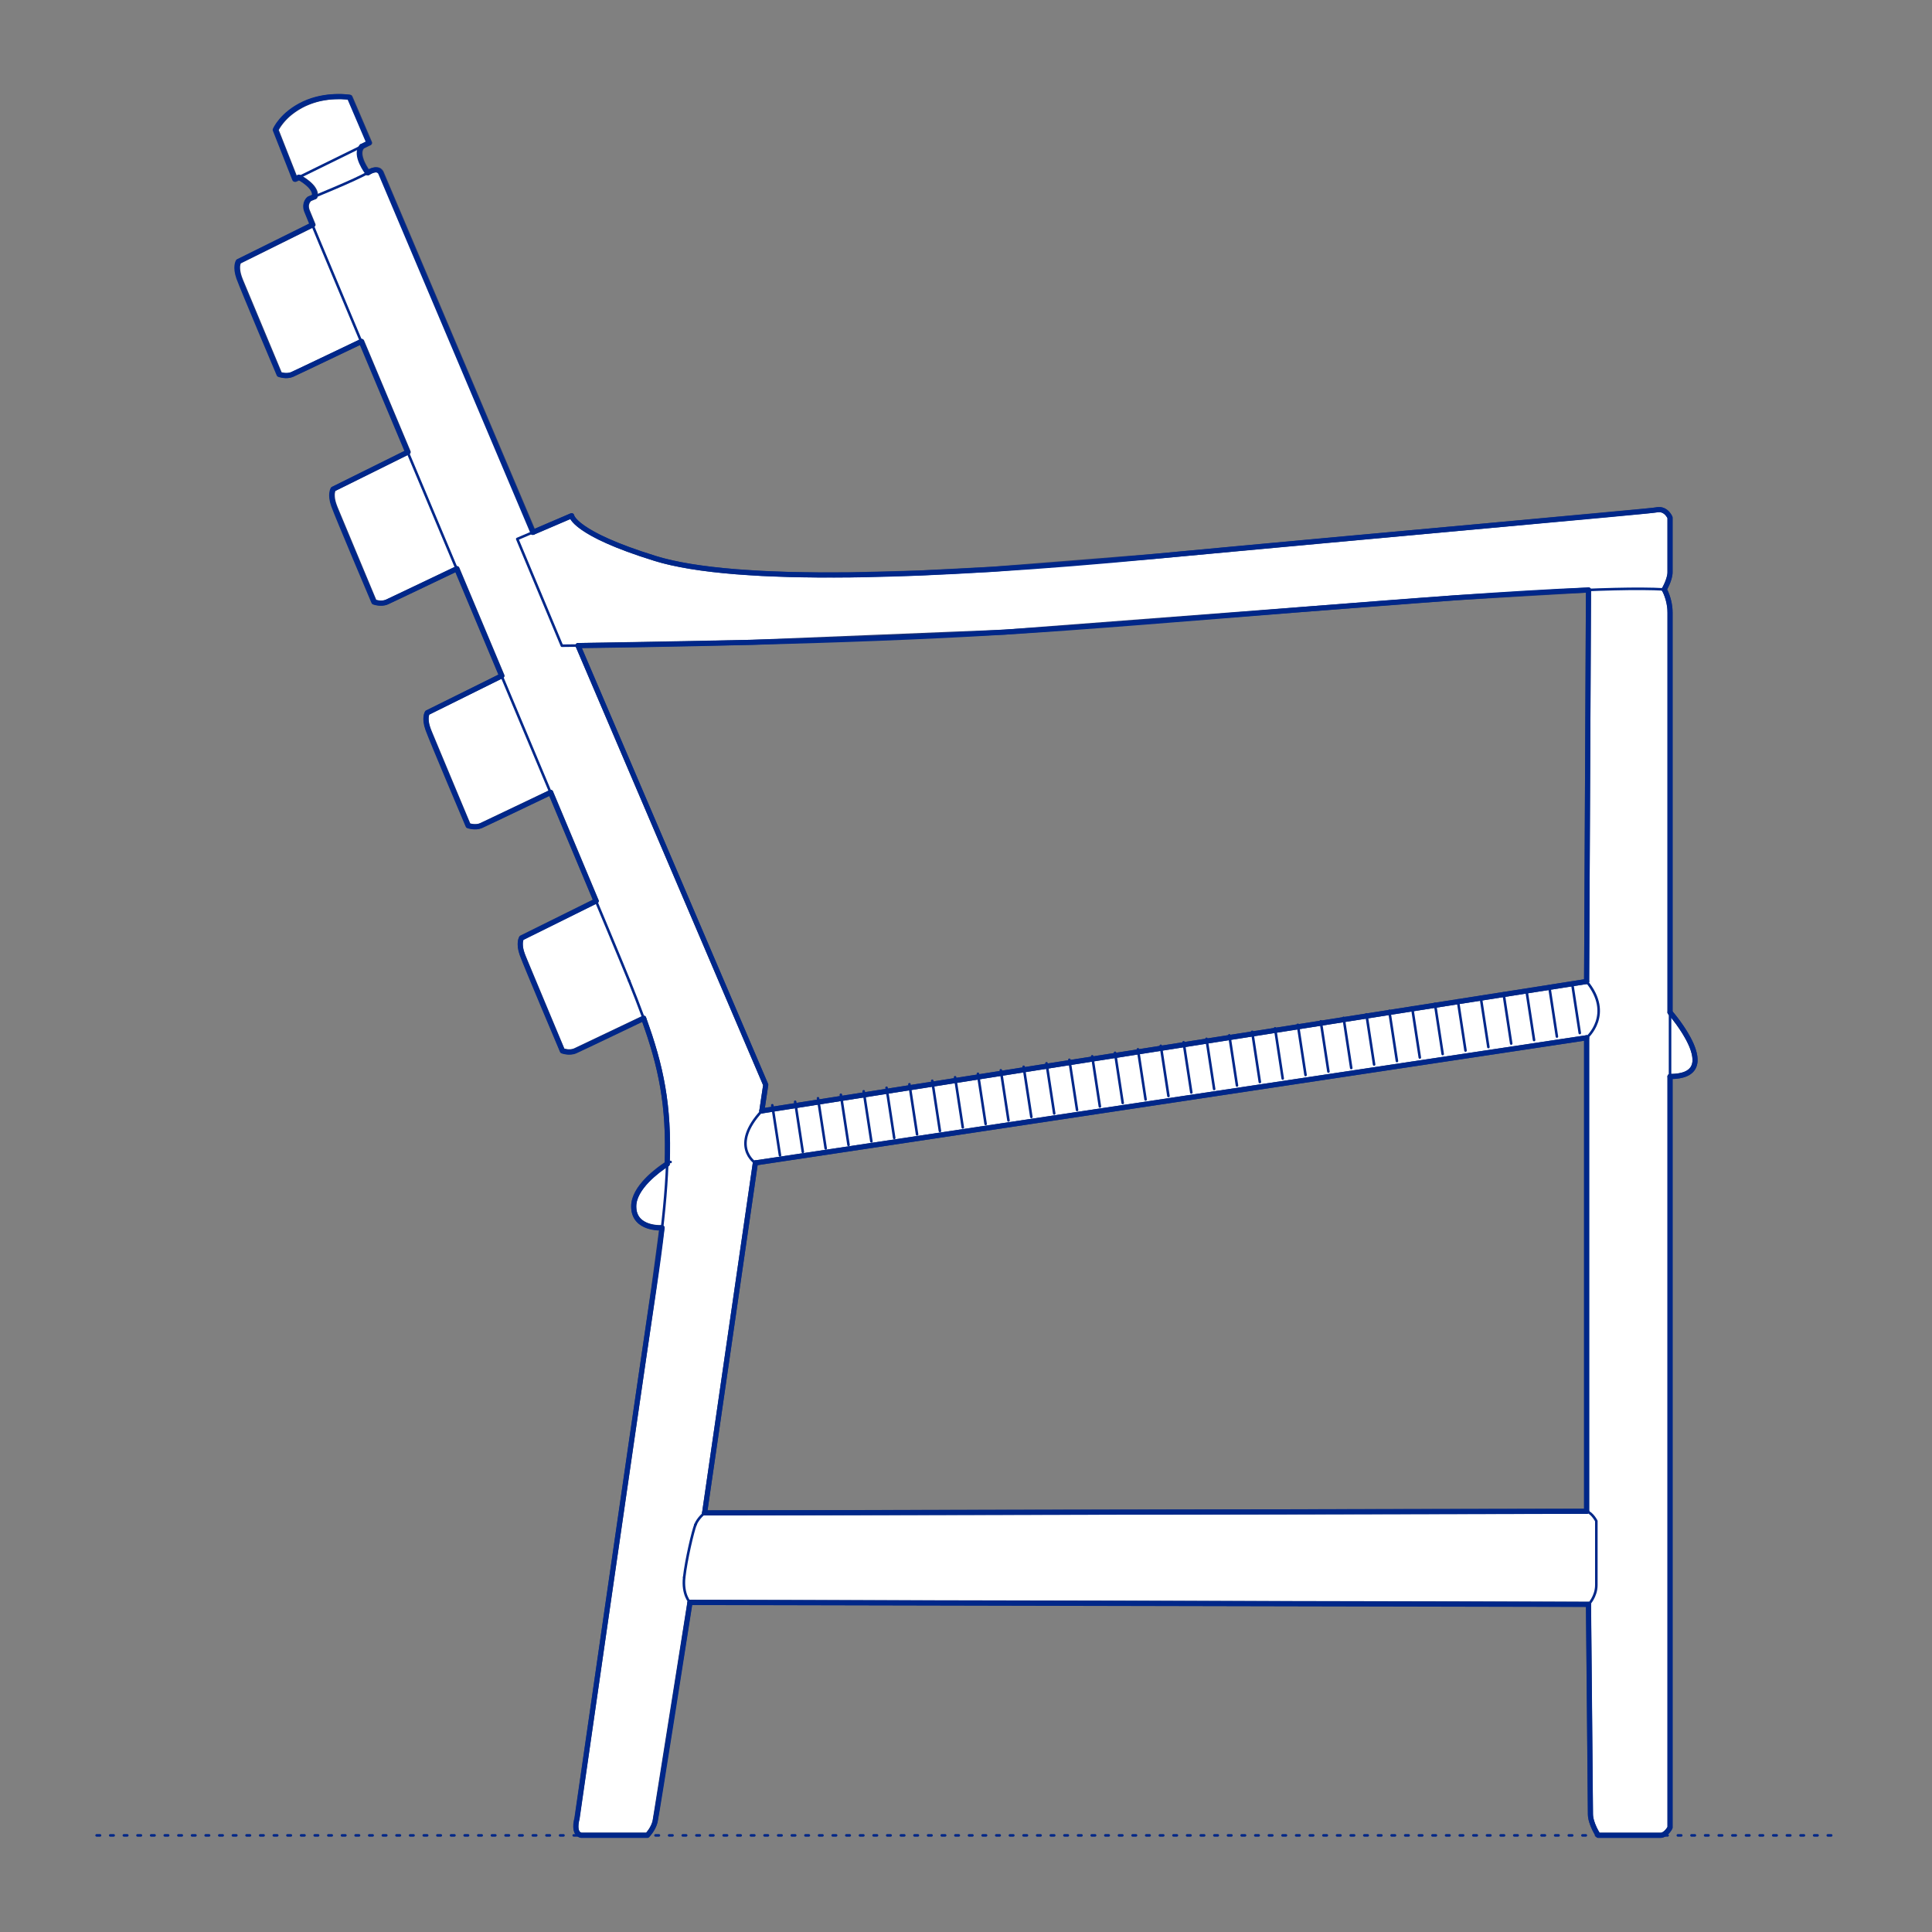 <?xml version="1.0" encoding="UTF-8"?>
<svg xmlns="http://www.w3.org/2000/svg" viewBox="0 0 566.93 566.93">
  <rect x="0" y="0" width="566.93" height="566.93" fill="#808080" stroke="none"/>
  <defs>
    <style>
      .cls-1, .cls-2 {
        stroke-width: .75px;
      }

      .cls-1, .cls-2, .cls-3 {
        fill: none;
        stroke: #002789;
      }

      .cls-1, .cls-2, .cls-3, .cls-4 {
        stroke-linecap: round;
        stroke-linejoin: round;
      }

      .cls-2 {
        stroke-dasharray: 0 0 1 3;
      }

      .cls-3, .cls-4 {
        stroke-width: 1.5px;
      }

      .cls-4 {
        fill: #fff;
        fill-rule: evenodd;
        stroke: #243775;
      }
    </style>
  </defs>
  <g id="Ground_Låst" data-name="Ground Låst">
    <g id="POLYLINE">
      <line class="cls-2" x1="28.35" y1="538.58" x2="538.58" y2="538.58"/>
    </g>
  </g>
  <g id="Blocks_Fill" data-name="Blocks$Fill">
    <g id="HATCH">
      <path class="cls-4" d="M156.36,156.21l11.38-4.88h0s0,0,0,0h0s0,.03,0,.03v.03s.02.03.02.03v.04s.03.05.03.05l.02.05.03.06.03.07.04.08.04.08.05.09.06.1.07.1.08.11.08.11.09.12.1.13.12.13.13.14.14.15.15.15.16.16.18.16.19.17.21.18.22.18.24.19.25.19.55.4.62.42.7.45.78.47.86.49.94.51,1.04.53,1.13.54,1.23.56,1.33.58,1.44.6,3.22,1.24,3.7,1.3,4.22,1.36,1.14.34,1.19.33,1.24.31,1.28.3,2.7.56,2.88.51,3.06.46,3.23.41,3.39.36,3.55.32,7.57.5,8.16.31,8.72.14,9.25-.03,19.95-.52,21.66-1.11,47.37-3.77,97.45-8.97,48.64-4.52.91-.11.3-.04.11-.02h.08s.13-.04.13-.04l.13-.02h.13s.12-.02.12-.02h.12s.06,0,.06,0h.06s.06,0,.06,0h.06s.06,0,.06,0h.06s.06,0,.06,0h.06s.06.01.06.01h.05s.05.02.05.02h.05s.11.03.11.03l.1.02.1.03.1.03.1.03.09.04.09.04.09.04.09.04.08.05.08.05.08.05.08.05.08.05.07.05.07.06.07.06.07.06.07.06.06.06.06.06.06.06.06.06.05.06.05.06.05.06.05.06.09.12.08.12.08.11.07.11.06.1.05.09.05.08.04.07.03.06.04.09v.03s.01,0,.01,0v16.05s0,.11,0,.11v.11s-.01.11-.01.11v.11s-.02.11-.02.11l-.03.22-.04.22-.05.22-.05.22-.06.22-.06.22-.07.22-.07.21-.07.21-.15.41-.16.39-.16.36-.15.33-.14.29-.13.25-.19.35-.07.13.02.03.05.1.08.16.11.22.13.27.14.33.15.38.16.43.16.48.08.26.08.27.07.28.07.29.07.3.06.31.06.31.05.32.05.33.04.34.03.35.02.36v.36s.02.37.02.37v117.26s0,0,0,0h0s0,.01,0,.01l.03.04.13.16.5.6.74.93.91,1.21.49.69.51.74.52.78.51.81.5.84.48.86.23.44.22.44.21.44.2.44.19.44.17.44.16.44.14.44.13.43.06.21.05.21.05.21.04.21.04.21.03.21.03.21.02.2.02.2v.2s.02.2.02.2v.2s0,.19,0,.19v.19s-.02.09-.02.09v.09s-.02.09-.02.09v.09s-.03.09-.03.09l-.02.09-.02.09-.02.09-.02.09-.02.09-.03.09-.03.09-.03.09-.03.08-.03.08-.04.08-.04.08-.04.08-.04.08-.04.08-.04.08-.05.08-.05.08-.05.08-.05.07-.06.07-.06.07-.06.07-.06.07-.06.07-.07.07-.07.07-.07.07-.07.07-.07.06-.08.06-.08.06-.08.06-.08.06-.09.06-.09.06-.09.06-.09.06-.09.05-.1.05-.1.05-.1.05-.1.05-.11.05-.11.05-.11.05-.11.04-.24.08-.25.08-.26.07-.27.07-.28.06-.29.05-.3.05-.31.04-.32.04-.33.03-.35.02-.36.02h-.37s-.38.01-.38.01v220.39s0,0,0,0v.03s-.05.07-.05.07l-.06.11-.09.15-.11.17-.06.09-.07.1-.08.1-.08.1-.09.11-.09.11-.1.11-.1.11-.11.1-.05.05-.06.05-.06.05-.06.05-.06.05-.06.05-.06.05-.06.04-.06.04-.06.04-.07.04-.07.04-.07.04-.07.03-.07.03-.07.03-.07.03-.07.02h-.04s-.04.02-.04.02h-.04s-.04.02-.04.02h-.04s-.04.02-.04.02h-.04s-.04.01-.04.01h-.04s-.04.01-.04.01h-.04s-.04,0-.04,0h-.04s-.04,0-.04,0h-.04s-.04,0-.04,0h-9.75s-8.47,0-8.47,0h0s-.1-.15-.1-.15l-.26-.43-.17-.3-.19-.35-.21-.4-.21-.44-.21-.47-.21-.5-.1-.26-.09-.26-.09-.27-.08-.27-.08-.27-.07-.27-.06-.27-.05-.27-.02-.14-.02-.14-.02-.14v-.14s-.02-.14-.02-.14v-.14s-.01-.13-.01-.13v-.13s-.29-31.82-.29-31.82l-.28-29.68-263.67-.57-10.17,63.96-.06.32v.06s-.07.21-.07.21l-.06.21-.07.2-.07.2-.08.2-.08.19-.09.19-.09.18-.09.18-.09.17-.09.17-.1.16-.19.31-.19.28-.18.25-.17.23-.16.2-.14.16-.11.13-.09.09-.07.08h-19.36s-.06-.01-.06-.01h-.06s-.06-.03-.06-.03l-.06-.02-.05-.02-.05-.02-.05-.02-.05-.02-.05-.02-.05-.02-.05-.02-.04-.03-.04-.03-.04-.03-.04-.03-.04-.03-.04-.03-.04-.03-.04-.03-.04-.03-.03-.04-.03-.04-.03-.04-.03-.04-.03-.04-.03-.04-.03-.04-.03-.04-.03-.04-.02-.04-.02-.04-.02-.04-.02-.05-.02-.05-.02-.05-.02-.05-.02-.05-.02-.05-.02-.05-.02-.05-.03-.1-.03-.1-.02-.1-.02-.11-.02-.11v-.11s-.03-.11-.03-.11v-.11s-.02-.11-.02-.11v-.11s0-.11,0-.11v-.11s0-.22,0-.22v-.22s.03-.21.03-.21l.02-.21.03-.2.03-.19.06-.34.06-.29.05-.22.05-.18h0s0-.02,0-.02l22.53-155.39,2.41-17.95h-.09s-.26.01-.26.01h-.19s-.22,0-.22,0h-.25s-.28-.03-.28-.03l-.3-.02-.33-.03-.34-.05-.36-.06-.37-.07-.19-.04-.19-.05-.19-.05-.19-.05-.19-.06-.19-.06-.19-.07-.19-.07-.19-.08-.19-.09-.19-.09-.19-.1-.19-.1-.18-.11-.18-.12-.09-.06-.09-.06-.09-.06-.09-.07-.09-.07-.08-.07-.08-.07-.08-.07-.08-.07-.08-.08-.08-.08-.08-.08-.08-.08-.07-.08-.07-.09-.07-.09-.07-.09-.07-.09-.07-.09-.06-.1-.06-.1-.06-.1-.06-.1-.06-.1-.05-.11-.05-.11-.05-.11-.05-.11-.05-.12-.04-.12-.04-.12-.04-.12-.04-.13-.03-.13-.03-.13-.03-.13-.03-.14-.02-.14-.02-.14-.02-.14-.02-.15v-.15s-.02-.15-.02-.15v-.15s-.01-.16-.01-.16v-.16s0-.13,0-.13v-.13s.01-.13.01-.13v-.13s.02-.13.02-.13v-.13s.03-.13.03-.13l.02-.13.02-.13.02-.13.05-.26.06-.26.07-.25.08-.25.09-.25.1-.25.1-.25.11-.25.12-.25.12-.24.13-.24.14-.24.14-.24.15-.24.15-.24.16-.23.16-.23.34-.46.36-.45.37-.44.38-.43.39-.42.4-.41.41-.4.41-.38.41-.37.82-.7.8-.64.76-.58.71-.51.64-.44.55-.37.08-3.16v-3.03s-.05-2.92-.05-2.92l-.13-2.82-.2-2.73-.26-2.66-.33-2.6-.4-2.55-.47-2.52-.53-2.5-.6-2.49-.67-2.49-.74-2.51-.8-2.54-1.8-5.23-.05.03h0s-20,9.52-20,9.52l-.08.03-.08.03-.08.03-.08.03-.08.03-.08.02-.08.02-.08.02-.08.02-.08.02-.08.02h-.08s-.08.03-.08.03h-.08s-.16.03-.16.03h-.16s-.16.02-.16.02h-.16s-.16,0-.16,0h-.15s-.15-.02-.15-.02h-.15s-.14-.03-.14-.03l-.14-.02-.13-.02-.24-.05-.21-.05-.18-.05-.15-.04-.11-.03-.09-.03h0s0,0,0,0l-11.49-27.52-.32-.85-.1-.3-.09-.29-.08-.28-.07-.27-.06-.26-.05-.25-.04-.24-.03-.23-.02-.22-.02-.21v-.2s-.01-.19-.01-.19v-.18s.01-.17.01-.17v-.16s.03-.15.03-.15l.02-.14.02-.13.02-.12.03-.11.03-.1.03-.1.03-.09.03-.08.03-.07.02-.06.02-.05.02-.04.02-.03v-.02s.02-.01.02-.01h0s21.88-10.85,21.88-10.85l-13.34-31.84-.42.2h0s-19.99,9.52-19.99,9.52l-.08.03-.08.03-.08.03-.08.03-.08.03-.08.02-.08.02-.08.02-.08.02-.08.02-.08.02h-.08s-.08.03-.08.03h-.08s-.16.03-.16.03h-.16s-.16.02-.16.02h-.16s-.16,0-.16,0h-.15s-.15-.02-.15-.02h-.15s-.14-.03-.14-.03l-.14-.02-.13-.02-.24-.05-.21-.05-.18-.05-.15-.04-.11-.03-.09-.03h0s0,0,0,0l-11.49-27.52-.32-.85-.1-.3-.09-.29-.08-.28-.07-.27-.06-.26-.05-.25-.04-.24-.03-.23-.02-.22-.02-.21v-.2s-.01-.19-.01-.19v-.18s.01-.17.01-.17v-.16s.03-.15.03-.15l.02-.14.02-.13.02-.12.03-.11.03-.1.03-.1.03-.09.03-.08.03-.07.02-.06.02-.05.02-.04.02-.03v-.02s.02-.01.02-.01h0s21.85-10.83,21.85-10.83l-13.19-31.42-.48.23h0s-20,9.52-20,9.52l-.08.03-.08.03-.08.03-.08.03-.08.03-.08.02-.08.02-.08.02-.08.02-.08.02-.08.02h-.08s-.08.03-.08.03h-.08s-.16.03-.16.03h-.16s-.16.02-.16.02h-.16s-.16,0-.16,0h-.15s-.15-.02-.15-.02h-.15s-.14-.03-.14-.03l-.14-.02-.13-.02-.24-.05-.21-.05-.18-.05-.15-.04-.11-.03-.09-.03h0s0,0,0,0l-11.48-27.52-.32-.85-.1-.3-.09-.29-.08-.28-.07-.27-.06-.26-.05-.25-.04-.24-.03-.23-.02-.22-.02-.21v-.2s-.01-.19-.01-.19v-.18s.01-.17.01-.17v-.16s.03-.15.03-.15l.02-.14.02-.13.02-.12.03-.11.03-.1.03-.1.03-.09.03-.08.03-.07.02-.06.02-.05.02-.04.02-.03v-.02s.02-.01.02-.01h0s21.9-10.86,21.9-10.86l-13.63-32.46-.29.14h0s-20,9.52-20,9.52l-.08.03-.08.03-.08.03-.08.03-.08.03-.08.02-.08.02-.08.02-.08.02-.08.02-.08.02h-.08s-.08.03-.08.03h-.08s-.16.03-.16.03h-.16s-.16.02-.16.02h-.16s-.16,0-.16,0h-.15s-.15-.02-.15-.02h-.15s-.14-.03-.14-.03l-.14-.02-.13-.02-.24-.05-.21-.05-.18-.05-.15-.04-.11-.03-.09-.03h0s0,0,0,0l-11.49-27.52-.32-.85-.1-.3-.09-.29-.08-.28-.07-.27-.06-.26-.05-.25-.04-.24-.03-.23-.02-.22-.02-.21v-.2s-.01-.19-.01-.19v-.18s.01-.17.01-.17v-.16s.03-.15.03-.15l.02-.14.02-.13.02-.12.03-.11.03-.1.03-.1.03-.09.03-.08.03-.07.02-.06.02-.05.02-.04.02-.03v-.02s.02-.01.02-.01h0s21.75-10.78,21.75-10.78l-1.68-4.07-.04-.11v-.02s-.04-.11-.04-.11l-.03-.1-.03-.1-.02-.1-.02-.1-.02-.1-.02-.1v-.09s-.02-.09-.02-.09v-.09s-.01-.09-.01-.09v-.09s0-.09,0-.09v-.08s0-.08,0-.08v-.08s.01-.08.01-.08v-.08s.02-.08.02-.08v-.07s.03-.07.03-.07l.02-.07.02-.07.02-.07.02-.07.02-.06.02-.06.02-.06.02-.06.03-.06.03-.06.03-.05.03-.05.03-.05.03-.05.03-.05.03-.05.03-.04.03-.04.03-.04.06-.08.06-.07.05-.06.05-.06.05-.05.04-.04.04-.04.03-.03.03-.02.02-.02h.02s0-.01,0-.01h0s1.53-.63,1.53-.63l.02-.07v-.07s.03-.07.03-.07v-.07s.02-.07.02-.07v-.07s.01-.07.01-.07v-.07s0-.07,0-.07v-.07s0-.06,0-.06v-.06s-.01-.06-.01-.06v-.06s-.02-.06-.02-.06v-.06s-.02-.06-.02-.06v-.06s-.03-.06-.03-.06l-.02-.06-.02-.06-.02-.06-.02-.06-.02-.06-.02-.06-.03-.06-.03-.06-.03-.06-.03-.06-.03-.06-.07-.12-.07-.12-.07-.12-.08-.12-.08-.12-.09-.12-.09-.12-.09-.11-.1-.11-.1-.11-.1-.11-.21-.21-.22-.21-.22-.2-.22-.19-.23-.18-.23-.18-.22-.17-.43-.3-.4-.26-.35-.22-.29-.17-.33-.18-1.17.57h0s-5.72-14.51-5.72-14.51h0s.02-.05.02-.05l.07-.15.06-.11.07-.13.08-.15.1-.17.11-.19.13-.2.14-.22.16-.23.18-.25.2-.26.21-.27.23-.28.25-.29.27-.3.29-.31.31-.31.33-.32.35-.32.38-.32.4-.32.42-.32.44-.32.47-.32.49-.32.52-.31.54-.31.57-.3.6-.29.61-.27.61-.25.61-.23.61-.21.6-.19.6-.17.59-.15.59-.13.58-.11.57-.1.56-.08.55-.07.53-.06.52-.04.5-.03.48-.02.91-.02h.82s.72.04.72.04l.62.04.5.05.37.04.3.04h0s0,0,0,0l5.72,13.36h0s0,0,0,0h0s0,0,0,0h0s-.03.02-.03.02l-.11.05-.42.2-1.53.75-.05.06-.05.06-.05.06-.05.06-.05.06-.04.06-.04.06-.04.06-.04.06-.03.07-.03.07-.03.07-.03.07-.03.07-.02.07-.02.07-.02.07-.02.07-.02.07-.02.07v.07s-.03.07-.03.07v.07s-.02.08-.02.08v.08s-.01.08-.01.08v.08s0,.08,0,.08v.08s0,.08,0,.08v.08s0,.08,0,.08v.16s.03.16.03.16l.02.16.03.16.03.16.04.16.04.16.04.16.05.16.05.16.05.16.06.16.12.32.13.31.14.3.14.29.15.28.15.27.29.5.27.44.24.36.19.27.13.17.03.05h0s0,.01,0,.01h0s0,0,0,0l.14-.09.14-.08.13-.08.13-.07.13-.07.13-.06.12-.06.12-.05.12-.05.11-.04.11-.04.11-.03.1-.03.1-.03.1-.02.1-.02.09-.02h.09s.09-.02.09-.02h.08s.08,0,.08,0h.04s.04,0,.04,0h.04s.04,0,.04,0h.04s.04,0,.04,0h.04s.04,0,.04,0h.03s.03.01.03.01h.03s.03.01.03.01h.03s.03.01.03.01h.03s.03.02.03.02h.03s.03.02.03.02h.03s.03.02.03.02h.03s.03.02.03.02h.03s.03.02.03.02h.03s.02.02.02.02h.02s.02.03.02.03h.02s.02.03.02.03l.04.03.04.03.04.03.04.03.04.03.03.03.03.03.03.03.03.03.03.03.02.03.02.03.02.03.02.03.02.03.02.02.02.02v.02s.03.02.03.02v.02s.03.03.03.03v.02s.02.02.02.02h0s0,.01,0,.01l44.67,105.5M223.56,325.98l242.02-37.97h0s0-.02,0-.02v-.06s0-.25,0-.25v-.96s.02-3.65.02-3.65l.06-13.01.19-39.49.19-39.49.06-13.01.02-3.65v-.96s0-.25,0-.25v-.06s0-.02,0-.02h0s-38.7,2.26-38.7,2.26l-132.7,10.11-74.08,2.99-51.03.95,55.08,128.9h0s-1.14,7.64-1.14,7.64M465.58,443.48h0v-138.95h0s-243.93,36.72-243.93,36.72h0s0,.02,0,.02v.06s-.04.22-.04.22l-.12.86-.47,3.26-1.69,11.63-5.12,35.3-5.12,35.3-1.69,11.63-.47,3.26-.12.86-.03.22v.06s-.01.01-.01.01h0s258.82-.47,258.82-.47Z"/>
    </g>
  </g>
  <g id="Blocks_Inner" data-name="Blocks$Inner">
    <g id="SPLINE">
      <path class="cls-1" d="M488.35,172.97s1.71,2.85,1.71,6.83"/>
    </g>
    <g id="SPLINE-2" data-name="SPLINE">
      <path class="cls-1" d="M490.06,179.81c0,3.98,0,356.49,0,356.49,0,0-1.14,2.28-2.85,2.28"/>
    </g>
    <g id="SPLINE-3" data-name="SPLINE">
      <path class="cls-1" d="M487.22,538.58h-18.22s-2.28-3.42-2.28-6.27"/>
    </g>
    <g id="SPLINE-4" data-name="SPLINE">
      <path class="cls-1" d="M466.72,532.32c0-2.85-.57-61.5-.57-61.5,0,0,2.28-2.28,2.28-5.7v-18.79s-1.14-2.28-2.85-2.85"/>
    </g>
    <g id="SPLINE-5" data-name="SPLINE">
      <path class="cls-1" d="M465.58,443.48v-138.95s7.97-6.83,0-16.52"/>
    </g>
    <g id="SPLINE-6" data-name="SPLINE">
      <line class="cls-1" x1="465.58" y1="288.01" x2="466.13" y2="173.13"/>
    </g>
    <g id="SPLINE-7" data-name="SPLINE">
      <path class="cls-1" d="M490.06,297.07s16.52,18.84,0,18.84"/>
    </g>
    <g id="POLYLINE-2" data-name="POLYLINE">
      <line class="cls-1" x1="465.58" y1="443.48" x2="206.76" y2="443.95"/>
    </g>
    <g id="SPLINE-8" data-name="SPLINE">
      <path class="cls-1" d="M195.79,341.59c-2.68,1.74-9.82,6.92-9.82,12.48,0,6.83,8.32,6.26,8.32,6.26"/>
    </g>
    <g id="SPLINE-9" data-name="SPLINE">
      <path class="cls-1" d="M196.78,340.97h0"/>
    </g>
    <g id="SPLINE-10" data-name="SPLINE">
      <path class="cls-1" d="M156.36,156.21l-44.67-105.51s-.76-1.91-3.82,0"/>
    </g>
    <g id="SPLINE-11" data-name="SPLINE">
      <path class="cls-1" d="M107.87,50.7c-3.05,1.91-17.18,7.64-17.18,7.64,0,0-1.53,1.14-.76,3.44"/>
    </g>
    <g id="SPLINE-12" data-name="SPLINE">
      <path class="cls-1" d="M89.92,61.77c.76,2.29,87.67,208.58,94.69,226.03"/>
    </g>
    <g id="SPLINE-13" data-name="SPLINE">
      <path class="cls-1" d="M184.61,287.8c11.83,29.4,14.51,42,7.25,90.49"/>
    </g>
    <g id="SPLINE-14" data-name="SPLINE">
      <path class="cls-1" d="M191.87,378.28c-7.25,48.49-22.53,155.39-22.53,155.39,0,0-1.32,4.46,1.25,4.91"/>
    </g>
    <g id="SPLINE-15" data-name="SPLINE">
      <path class="cls-1" d="M170.58,538.58h19.36s1.71-1.71,2.28-3.99"/>
    </g>
    <g id="SPLINE-16" data-name="SPLINE">
      <path class="cls-1" d="M192.23,534.59c.57-2.27,10.25-64.35,10.25-64.35,0,0-2.28-2.28-1.71-7.4"/>
    </g>
    <g id="SPLINE-17" data-name="SPLINE">
      <path class="cls-1" d="M200.77,462.84c.57-5.12,2.55-13.54,3.31-15.45"/>
    </g>
    <g id="SPLINE-18" data-name="SPLINE">
      <path class="cls-1" d="M204.08,447.39c.76-1.91,2.67-3.44,2.67-3.44l14.89-102.7s-7.63-4.96,1.91-15.27"/>
    </g>
    <g id="SPLINE-19" data-name="SPLINE">
      <polyline class="cls-1" points="223.56 325.98 224.7 318.34 169.62 189.44"/>
    </g>
    <g id="LINE">
      <line class="cls-1" x1="174.9" y1="264.42" x2="153.02" y2="275.26"/>
    </g>
    <g id="SPLINE-20" data-name="SPLINE">
      <path class="cls-1" d="M153.02,275.26s-.96,1.52.19,4.76"/>
    </g>
    <g id="SPLINE-21" data-name="SPLINE">
      <path class="cls-1" d="M153.21,280.02c1.14,3.24,11.81,28.37,11.81,28.37,0,0,2.09.76,3.81,0"/>
    </g>
    <g id="SPLINE-22" data-name="SPLINE">
      <path class="cls-1" d="M168.83,308.4c1.71-.76,20-9.52,20-9.52"/>
    </g>
    <g id="LINE-2" data-name="LINE">
      <line class="cls-1" x1="188.83" y1="298.88" x2="188.88" y2="298.85"/>
    </g>
    <g id="LINE-3" data-name="LINE">
      <line class="cls-1" x1="147.2" y1="198.34" x2="125.35" y2="209.17"/>
    </g>
    <g id="SPLINE-23" data-name="SPLINE">
      <path class="cls-1" d="M125.35,209.17s-.95,1.52.19,4.76"/>
    </g>
    <g id="SPLINE-24" data-name="SPLINE">
      <path class="cls-1" d="M125.54,213.93c1.14,3.24,11.81,28.37,11.81,28.37,0,0,2.09.76,3.81,0"/>
    </g>
    <g id="SPLINE-25" data-name="SPLINE">
      <path class="cls-1" d="M141.15,242.3c1.71-.76,19.99-9.52,19.99-9.52"/>
    </g>
    <g id="LINE-4" data-name="LINE">
      <line class="cls-1" x1="161.15" y1="232.78" x2="161.57" y2="232.58"/>
    </g>
    <g id="LINE-5" data-name="LINE">
      <line class="cls-1" x1="119.62" y1="132.69" x2="97.72" y2="143.54"/>
    </g>
    <g id="SPLINE-26" data-name="SPLINE">
      <path class="cls-1" d="M97.72,143.54s-.96,1.52.19,4.76"/>
    </g>
    <g id="SPLINE-27" data-name="SPLINE">
      <path class="cls-1" d="M97.91,148.3c1.14,3.24,11.81,28.37,11.81,28.37,0,0,2.09.76,3.81,0"/>
    </g>
    <g id="SPLINE-28" data-name="SPLINE">
      <path class="cls-1" d="M113.52,176.68c1.71-.76,20-9.52,20-9.52"/>
    </g>
    <g id="LINE-6" data-name="LINE">
      <line class="cls-1" x1="133.52" y1="167.16" x2="134" y2="166.92"/>
    </g>
    <g id="LINE-7" data-name="LINE">
      <line class="cls-1" x1="91.65" y1="65.97" x2="69.9" y2="76.75"/>
    </g>
    <g id="SPLINE-29" data-name="SPLINE">
      <path class="cls-1" d="M69.9,76.75s-.95,1.52.19,4.76"/>
    </g>
    <g id="SPLINE-30" data-name="SPLINE">
      <path class="cls-1" d="M70.09,81.51c1.14,3.24,11.81,28.37,11.81,28.37,0,0,2.09.76,3.81,0"/>
    </g>
    <g id="SPLINE-31" data-name="SPLINE">
      <path class="cls-1" d="M85.7,109.89c1.71-.76,20-9.52,20-9.52"/>
    </g>
    <g id="LINE-8" data-name="LINE">
      <line class="cls-1" x1="105.7" y1="100.37" x2="105.99" y2="100.22"/>
    </g>
    <g id="SPLINE-32" data-name="SPLINE">
      <path class="cls-1" d="M87.66,52.03c.36.19,5.32,2.87,4.56,5.68"/>
    </g>
    <g id="SPLINE-33" data-name="SPLINE">
      <path class="cls-1" d="M488.35,172.97s1.71-2.85,1.71-5.13v-15.94s-1.14-2.85-3.98-2.28c-2.85.57-81.44,7.4-147.5,13.67-66.06,6.27-122.44,7.97-146.36.57-23.92-7.4-24.49-12.53-24.49-12.53l-15.95,6.83,13.1,31.32s73.46-.57,129.84-3.99c56.38-3.42,164.01-14.24,193.62-12.53Z"/>
    </g>
    <g id="POLYLINE-3" data-name="POLYLINE">
      <line class="cls-1" x1="466.15" y1="470.81" x2="202.48" y2="470.24"/>
    </g>
    <g id="SPLINE-34" data-name="SPLINE">
      <path class="cls-1" d="M108.25,41.92l-21.76,10.69-5.72-14.51s1.91-4.58,8.4-7.64c6.49-3.05,13.36-1.91,13.36-1.91l5.72,13.36Z"/>
    </g>
    <g id="SPLINE-35" data-name="SPLINE">
      <path class="cls-1" d="M107.87,50.7s-4.96-6.49-.76-8.4"/>
    </g>
    <g id="POLYLINE-4" data-name="POLYLINE">
      <line class="cls-1" x1="461.31" y1="288.41" x2="463.57" y2="303.14"/>
    </g>
    <g id="POLYLINE-5" data-name="POLYLINE">
      <line class="cls-1" x1="454.61" y1="289.44" x2="456.86" y2="304.17"/>
    </g>
    <g id="POLYLINE-6" data-name="POLYLINE">
      <line class="cls-1" x1="447.9" y1="290.47" x2="450.16" y2="305.19"/>
    </g>
    <g id="POLYLINE-7" data-name="POLYLINE">
      <line class="cls-1" x1="441.2" y1="291.49" x2="443.45" y2="306.22"/>
    </g>
    <g id="POLYLINE-8" data-name="POLYLINE">
      <line class="cls-1" x1="434.49" y1="292.52" x2="436.75" y2="307.25"/>
    </g>
    <g id="POLYLINE-9" data-name="POLYLINE">
      <line class="cls-1" x1="427.79" y1="293.54" x2="430.04" y2="308.27"/>
    </g>
    <g id="POLYLINE-10" data-name="POLYLINE">
      <line class="cls-1" x1="421.08" y1="294.57" x2="423.34" y2="309.3"/>
    </g>
    <g id="POLYLINE-11" data-name="POLYLINE">
      <line class="cls-1" x1="414.37" y1="295.6" x2="416.63" y2="310.32"/>
    </g>
    <g id="POLYLINE-12" data-name="POLYLINE">
      <line class="cls-1" x1="407.67" y1="296.62" x2="409.92" y2="311.35"/>
    </g>
    <g id="POLYLINE-13" data-name="POLYLINE">
      <line class="cls-1" x1="400.96" y1="297.65" x2="403.22" y2="312.37"/>
    </g>
    <g id="POLYLINE-14" data-name="POLYLINE">
      <line class="cls-1" x1="394.26" y1="298.67" x2="396.51" y2="313.4"/>
    </g>
    <g id="POLYLINE-15" data-name="POLYLINE">
      <line class="cls-1" x1="226.62" y1="324.32" x2="228.88" y2="339.05"/>
    </g>
    <g id="POLYLINE-16" data-name="POLYLINE">
      <line class="cls-1" x1="233.33" y1="323.3" x2="235.58" y2="338.02"/>
    </g>
    <g id="POLYLINE-17" data-name="POLYLINE">
      <line class="cls-1" x1="240.03" y1="322.27" x2="242.29" y2="337"/>
    </g>
    <g id="POLYLINE-18" data-name="POLYLINE">
      <line class="cls-1" x1="246.74" y1="321.24" x2="248.99" y2="335.97"/>
    </g>
    <g id="POLYLINE-19" data-name="POLYLINE">
      <line class="cls-1" x1="253.44" y1="320.22" x2="255.7" y2="334.94"/>
    </g>
    <g id="POLYLINE-20" data-name="POLYLINE">
      <line class="cls-1" x1="260.15" y1="319.19" x2="262.4" y2="333.92"/>
    </g>
    <g id="POLYLINE-21" data-name="POLYLINE">
      <line class="cls-1" x1="266.86" y1="318.16" x2="269.11" y2="332.89"/>
    </g>
    <g id="POLYLINE-22" data-name="POLYLINE">
      <line class="cls-1" x1="273.56" y1="317.14" x2="275.81" y2="331.87"/>
    </g>
    <g id="POLYLINE-23" data-name="POLYLINE">
      <line class="cls-1" x1="280.26" y1="316.11" x2="282.52" y2="330.84"/>
    </g>
    <g id="POLYLINE-24" data-name="POLYLINE">
      <line class="cls-1" x1="286.97" y1="315.09" x2="289.22" y2="329.82"/>
    </g>
    <g id="POLYLINE-25" data-name="POLYLINE">
      <line class="cls-1" x1="293.68" y1="314.06" x2="295.93" y2="328.79"/>
    </g>
    <g id="POLYLINE-26" data-name="POLYLINE">
      <line class="cls-1" x1="300.38" y1="313.04" x2="302.64" y2="327.76"/>
    </g>
    <g id="POLYLINE-27" data-name="POLYLINE">
      <line class="cls-1" x1="307.09" y1="312.01" x2="309.35" y2="326.74"/>
    </g>
    <g id="POLYLINE-28" data-name="POLYLINE">
      <line class="cls-1" x1="313.79" y1="310.98" x2="316.05" y2="325.71"/>
    </g>
    <g id="POLYLINE-29" data-name="POLYLINE">
      <line class="cls-1" x1="320.5" y1="309.96" x2="322.75" y2="324.69"/>
    </g>
    <g id="POLYLINE-30" data-name="POLYLINE">
      <line class="cls-1" x1="327.2" y1="308.93" x2="329.45" y2="323.66"/>
    </g>
    <g id="POLYLINE-31" data-name="POLYLINE">
      <line class="cls-1" x1="333.91" y1="307.91" x2="336.16" y2="322.63"/>
    </g>
    <g id="POLYLINE-32" data-name="POLYLINE">
      <line class="cls-1" x1="340.62" y1="306.88" x2="342.87" y2="321.61"/>
    </g>
    <g id="POLYLINE-33" data-name="POLYLINE">
      <line class="cls-1" x1="347.32" y1="305.85" x2="349.58" y2="320.58"/>
    </g>
    <g id="POLYLINE-34" data-name="POLYLINE">
      <line class="cls-1" x1="354.03" y1="304.83" x2="356.28" y2="319.56"/>
    </g>
    <g id="POLYLINE-35" data-name="POLYLINE">
      <line class="cls-1" x1="360.73" y1="303.8" x2="362.98" y2="318.53"/>
    </g>
    <g id="POLYLINE-36" data-name="POLYLINE">
      <line class="cls-1" x1="367.44" y1="302.78" x2="369.69" y2="317.51"/>
    </g>
    <g id="POLYLINE-37" data-name="POLYLINE">
      <line class="cls-1" x1="374.15" y1="301.75" x2="376.4" y2="316.48"/>
    </g>
    <g id="POLYLINE-38" data-name="POLYLINE">
      <line class="cls-1" x1="380.85" y1="300.72" x2="383.1" y2="315.45"/>
    </g>
    <g id="POLYLINE-39" data-name="POLYLINE">
      <line class="cls-1" x1="387.56" y1="299.7" x2="389.81" y2="314.43"/>
    </g>
  </g>
  <g id="Blocks_Outline" data-name="Blocks$Outline">
    <g id="SPLINE-36" data-name="SPLINE">
      <line class="cls-3" x1="465.58" y1="443.48" x2="465.58" y2="304.53"/>
    </g>
    <g id="POLYLINE-40" data-name="POLYLINE">
      <line class="cls-3" x1="465.58" y1="304.53" x2="221.65" y2="341.25"/>
    </g>
    <g id="SPLINE-37" data-name="SPLINE">
      <line class="cls-3" x1="221.65" y1="341.25" x2="206.76" y2="443.95"/>
    </g>
    <g id="POLYLINE-41" data-name="POLYLINE">
      <line class="cls-3" x1="206.76" y1="443.95" x2="465.58" y2="443.48"/>
    </g>
    <g id="POLYLINE-42" data-name="POLYLINE">
      <line class="cls-3" x1="223.56" y1="325.98" x2="465.58" y2="288.01"/>
    </g>
    <g id="SPLINE-38" data-name="SPLINE">
      <line class="cls-3" x1="465.58" y1="288.01" x2="466.13" y2="173.13"/>
    </g>
    <g id="SPLINE-39" data-name="SPLINE">
      <path class="cls-3" d="M466.13,173.13c-43.74,1.72-124.96,9.56-171.4,12.37-47.85,2.9-108,3.75-125.11,3.94"/>
    </g>
    <g id="SPLINE-40" data-name="SPLINE">
      <polyline class="cls-3" points="169.62 189.44 224.7 318.34 223.56 325.98"/>
    </g>
    <g id="SPLINE-41" data-name="SPLINE">
      <path class="cls-3" d="M156.36,156.21c4.71-2.02,11.38-4.88,11.38-4.88,0,0,.57,5.12,24.49,12.53,23.91,7.4,80.3,5.7,146.36-.57,66.06-6.27,144.65-13.1,147.5-13.67,2.85-.57,3.98,2.28,3.98,2.28v15.94c0,2.28-1.71,5.13-1.71,5.13"/>
    </g>
    <g id="SPLINE-42" data-name="SPLINE">
      <path class="cls-3" d="M488.35,172.97s1.71,2.85,1.71,6.83c0,1.52,0,53.47,0,117.26"/>
    </g>
    <g id="SPLINE-43" data-name="SPLINE">
      <path class="cls-3" d="M490.06,297.07s16.52,18.84,0,18.84"/>
    </g>
    <g id="SPLINE-44" data-name="SPLINE">
      <path class="cls-3" d="M490.06,315.91c0,100.69,0,220.39,0,220.39,0,0-1.14,2.28-2.85,2.28-1.71,0-18.22,0-18.22,0,0,0-2.28-3.42-2.28-6.27s-.57-61.5-.57-61.5"/>
    </g>
    <g id="POLYLINE-43" data-name="POLYLINE">
      <line class="cls-3" x1="466.15" y1="470.81" x2="202.48" y2="470.24"/>
    </g>
    <g id="SPLINE-45" data-name="SPLINE">
      <path class="cls-3" d="M202.48,470.24s-9.68,62.07-10.25,64.35c-.57,2.28-2.28,3.99-2.28,3.99h-19.36c-2.57-.44-1.25-4.91-1.25-4.91,0,0,15.27-106.9,22.53-155.39.99-6.6,1.79-12.54,2.41-17.95"/>
    </g>
    <g id="SPLINE-46" data-name="SPLINE">
      <path class="cls-3" d="M194.28,360.33s-8.32.57-8.32-6.26c0-5.55,7.15-10.73,9.82-12.48"/>
    </g>
    <g id="SPLINE-47" data-name="SPLINE">
      <path class="cls-3" d="M195.79,341.59c.6-17.19-1.74-28.48-6.91-42.74"/>
    </g>
    <g id="SPLINE-48" data-name="SPLINE">
      <path class="cls-3" d="M188.88,298.85l-.05.03s-18.28,8.76-20,9.52c-1.72.76-3.81,0-3.81,0,0,0-10.66-25.14-11.81-28.37-1.14-3.24-.19-4.76-.19-4.76,7.29-3.61,14.59-7.23,21.88-10.84"/>
    </g>
    <g id="SPLINE-49" data-name="SPLINE">
      <path class="cls-3" d="M174.9,264.42c-3.73-8.92-8.29-19.8-13.34-31.84"/>
    </g>
    <g id="SPLINE-50" data-name="SPLINE">
      <path class="cls-3" d="M161.57,232.58l-.42.2s-18.28,8.76-19.99,9.52c-1.71.76-3.81,0-3.81,0,0,0-10.67-25.14-11.81-28.37-1.14-3.24-.19-4.76-.19-4.76,7.28-3.61,14.57-7.22,21.85-10.83"/>
    </g>
    <g id="SPLINE-51" data-name="SPLINE">
      <path class="cls-3" d="M147.2,198.34c-4.34-10.33-8.79-20.92-13.19-31.42"/>
    </g>
    <g id="SPLINE-52" data-name="SPLINE">
      <path class="cls-3" d="M134,166.92l-.48.23s-18.28,8.76-20,9.52c-1.72.76-3.81,0-3.81,0,0,0-10.67-25.14-11.81-28.37-1.15-3.24-.19-4.76-.19-4.76,7.3-3.62,14.6-7.24,21.9-10.86"/>
    </g>
    <g id="SPLINE-53" data-name="SPLINE">
      <path class="cls-3" d="M119.62,132.69c-4.93-11.74-9.56-22.76-13.63-32.46"/>
    </g>
    <g id="SPLINE-54" data-name="SPLINE">
      <path class="cls-3" d="M105.99,100.22l-.29.14s-18.28,8.76-20,9.52c-1.71.76-3.81,0-3.81,0,0,0-10.66-25.14-11.81-28.37-1.14-3.24-.19-4.76-.19-4.76,7.25-3.59,14.5-7.19,21.75-10.78"/>
    </g>
    <g id="SPLINE-55" data-name="SPLINE">
      <path class="cls-3" d="M91.65,65.97c-1.06-2.55-1.66-4.02-1.72-4.2-.76-2.29.76-3.44.76-3.44,0,0,.58-.24,1.53-.63"/>
    </g>
    <g id="SPLINE-56" data-name="SPLINE">
      <path class="cls-3" d="M92.22,57.71c.76-2.81-4.2-5.48-4.56-5.68"/>
    </g>
    <g id="SPLINE-57" data-name="SPLINE">
      <path class="cls-3" d="M87.66,52.03l-1.17.57-5.72-14.51s1.91-4.58,8.4-7.64c6.49-3.05,13.36-1.91,13.36-1.91l5.72,13.36"/>
    </g>
    <g id="SPLINE-58" data-name="SPLINE">
      <path class="cls-3" d="M108.25,41.92l-2.09,1.03"/>
    </g>
    <g id="SPLINE-59" data-name="SPLINE">
      <path class="cls-3" d="M106.16,42.95c-2.37,2.42,1.71,7.75,1.71,7.75"/>
    </g>
    <g id="SPLINE-60" data-name="SPLINE">
      <path class="cls-3" d="M107.87,50.7c3.05-1.91,3.82,0,3.82,0l44.67,105.51"/>
    </g>
  </g>
</svg>